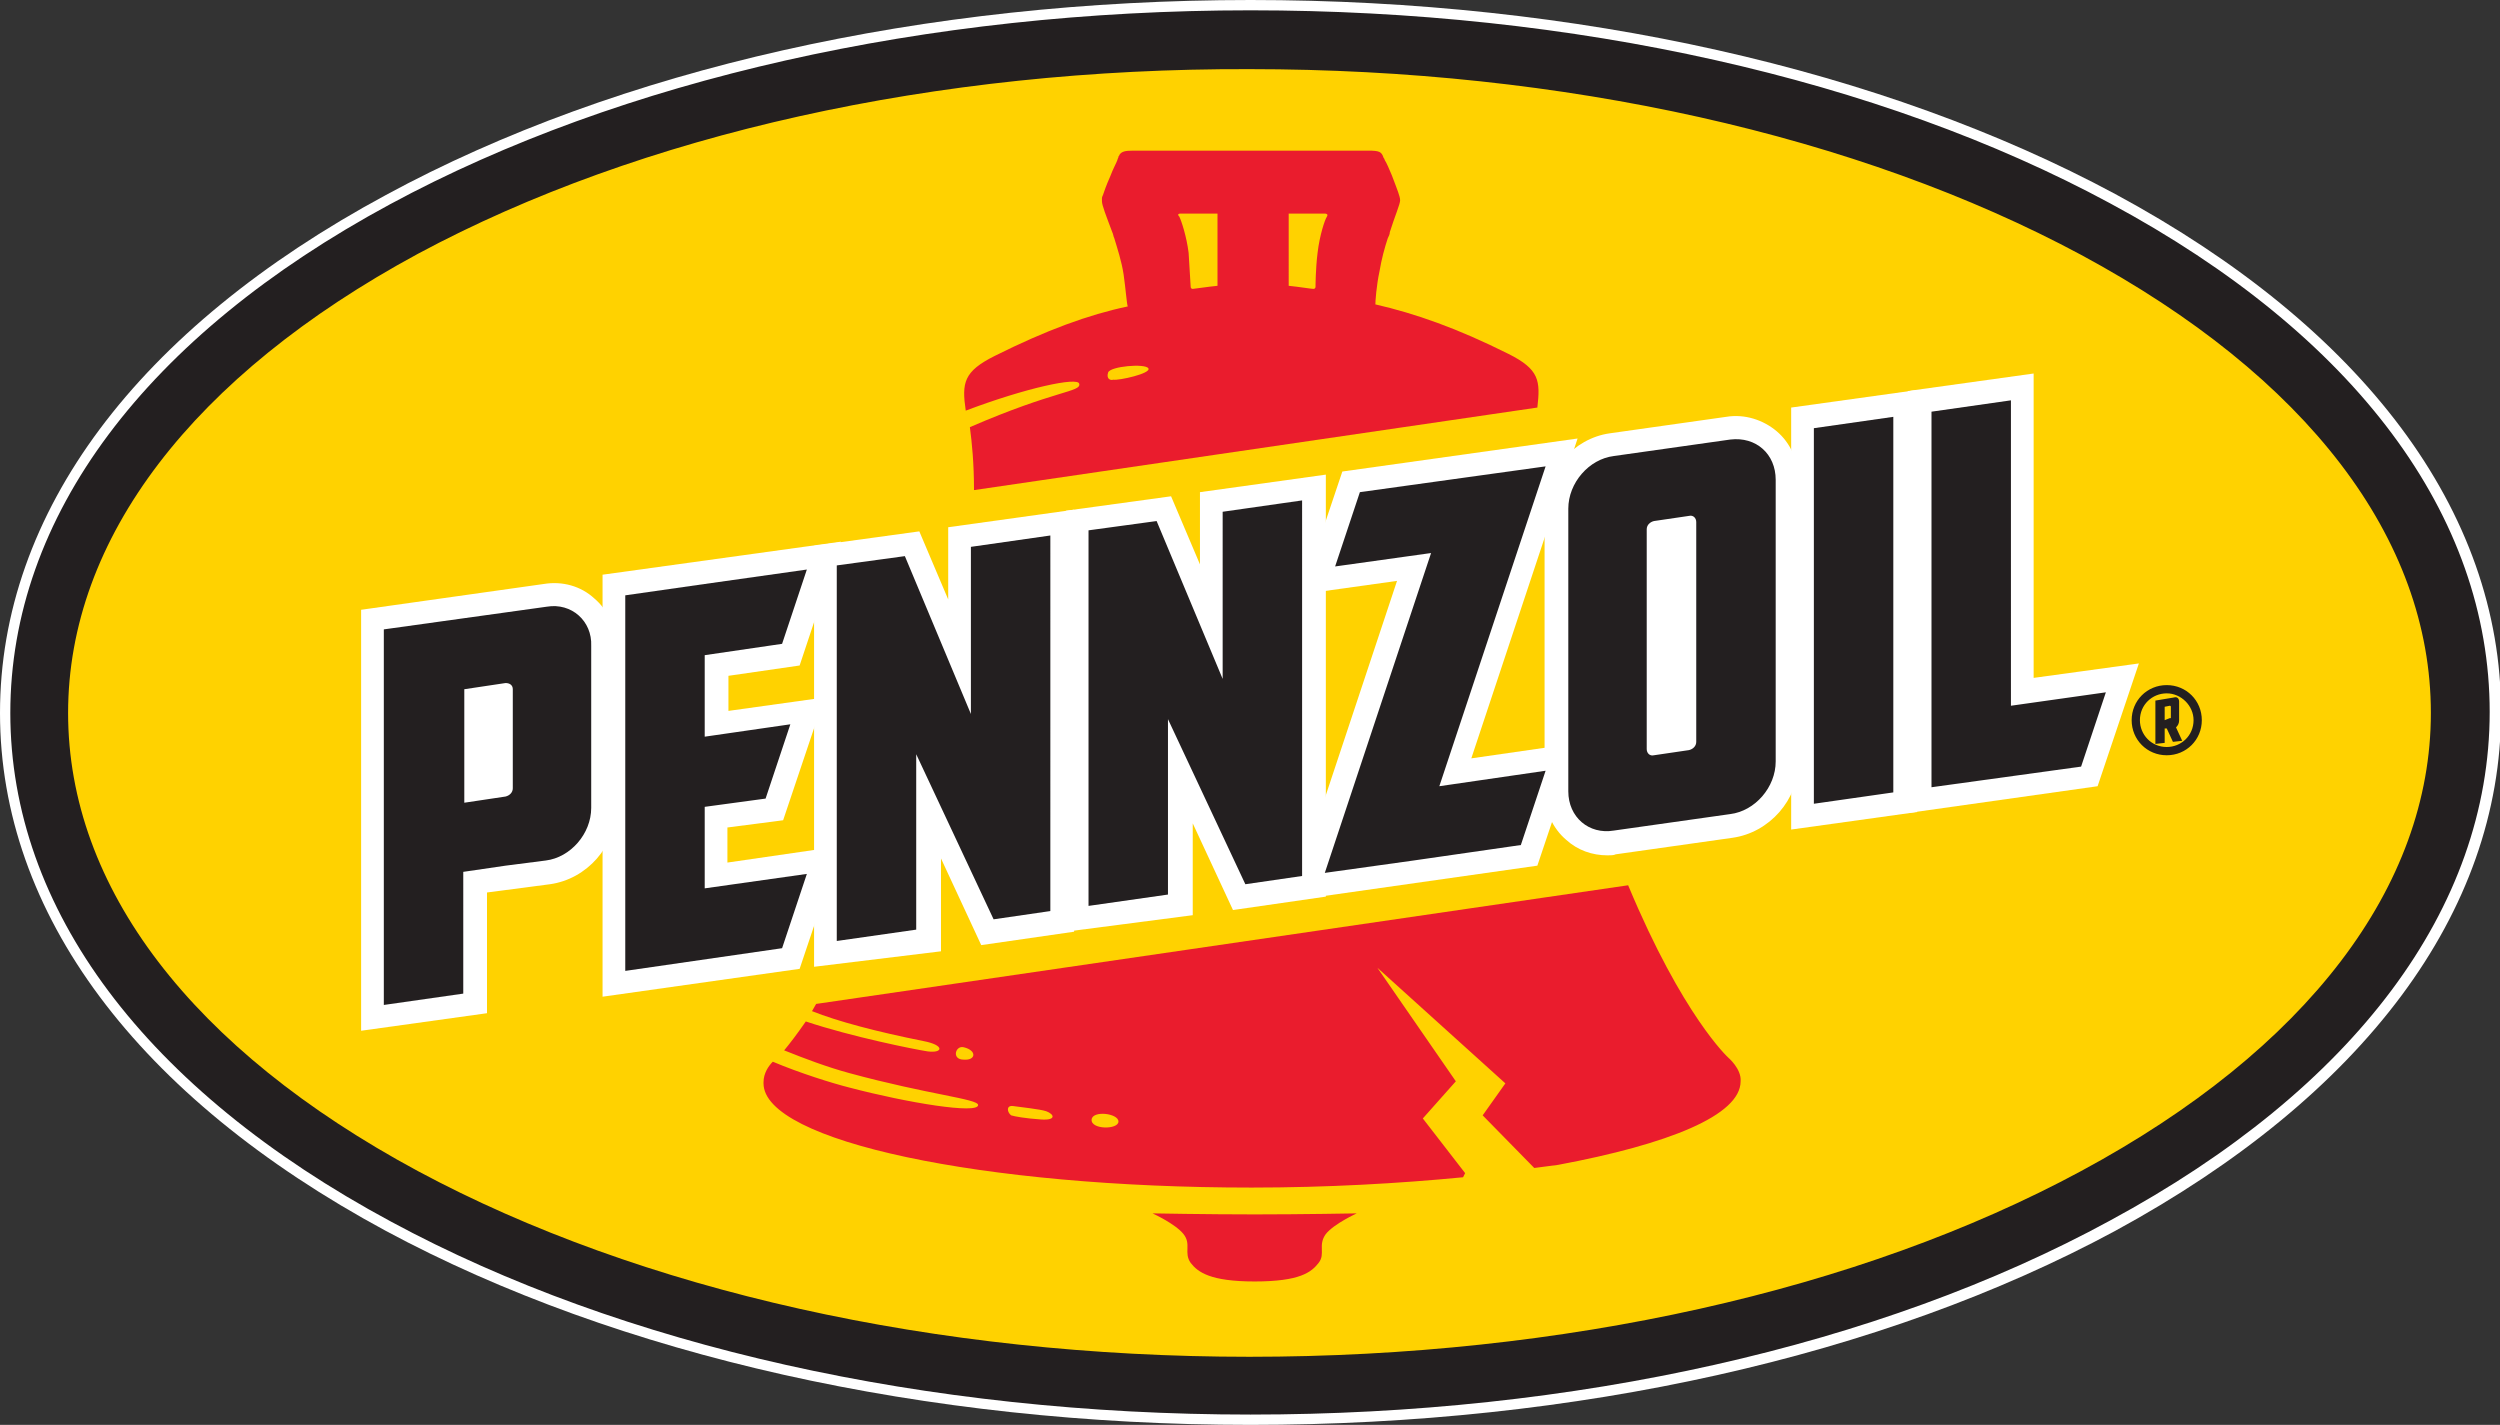 <?xml version="1.0" encoding="utf-8"?>
<!-- Generator: Adobe Illustrator 19.0.1, SVG Export Plug-In . SVG Version: 6.00 Build 0)  -->
<svg version="1.1" id="Layer_1" xmlns="http://www.w3.org/2000/svg" xmlns:xlink="http://www.w3.org/1999/xlink" x="0px" y="0px"
	 viewBox="0 0 242.3 138.1" style="enable-background:new 0 0 242.3 138.1;" xml:space="preserve">
<rect x="0" y="0" width="242.3" height="138.1" fill="#333333" stroke="none"/>
<style type="text/css">
	.st0{fill:#FFFFFF;}
	.st1{fill:#FFD200;}
	.st2{fill:#231F20;}
	.st3{fill:#EA1C2D;}
</style>
<g>
	<path class="st0" d="M121.2,138.1c-31.5,0-61.3-6.7-83.8-18.8C13.3,106.3,0,88.5,0,69.1c0-19.4,13.3-37.2,37.4-50.2
		C59.9,6.7,89.6,0,121.2,0c31.5,0,61.3,6.7,83.8,18.8c24.1,13,37.4,30.8,37.4,50.2s-13.3,37.2-37.4,50.3
		C182.4,131.5,152.7,138.1,121.2,138.1z"/>
	<g>
		<g>
			<path class="st1" d="M39.2,22.2C16.4,34.5,3.8,51.1,3.8,69.1c0,17.9,12.6,34.6,35.4,46.9c22,11.8,51.1,18.4,82,18.4
				c30.9,0,60-6.5,82-18.4c22.8-12.3,35.4-28.9,35.4-46.9c0-17.9-12.6-34.6-35.4-46.9c-22-11.8-51.1-18.4-82-18.4
				C90.3,3.8,61.1,10.3,39.2,22.2z"/>
			<path class="st2" d="M121.2,137.1c-31.4,0-60.9-6.6-83.3-18.7C14.1,105.6,1,88.1,1,69.1c0-19,13.1-36.5,36.8-49.3h0
				C60.2,7.7,89.8,1,121.2,1c31.3,0,60.9,6.6,83.3,18.7c23.8,12.8,36.8,30.3,36.8,49.3c0,19-13.1,36.5-36.8,49.3
				C182.1,130.5,152.5,137.1,121.2,137.1z M40.5,24.6C18.7,36.4,6.6,52.2,6.6,69.1c0,16.9,12,32.6,33.9,44.4
				c21.6,11.6,50.2,18,80.6,18c30.4,0,59.1-6.4,80.6-18c21.9-11.8,33.9-27.6,33.9-44.4c0-16.9-12-32.6-33.9-44.4
				c-21.6-11.6-50.2-18-80.6-18C90.7,6.6,62.1,13,40.5,24.6L40.5,24.6z"/>
		</g>
		<g>
			<path class="st3" d="M104.6,37.2c0.2,0.8-2.3,0.6-10.6,4.2c0.2,1.5,0.4,3.5,0.4,6.1l54.6-8c0.3-2.6,0.2-3.7-2.8-5.2
				c-5-2.5-9-3.9-12.9-4.8c0-0.3,0.1-1.8,0.4-3.2c0.2-1.2,0.5-2.3,0.8-3.2c0.1-0.2,0.2-0.4,0.2-0.6c0.5-1.6,1-2.7,1-3.1
				c0-0.2-0.1-0.5-0.2-0.8v0c-0.1-0.3-0.3-0.8-0.6-1.6c-0.3-0.7-0.5-1.2-0.7-1.5c0-0.1-0.1-0.2-0.1-0.2c-0.2-0.6-0.4-0.7-1.5-0.7h-8
				h-6.8c0,0-6.4,0-8,0c-0.8,0-1.1,0.1-1.3,0.4l0,0c0,0,0,0,0,0c0,0.1-0.1,0.1-0.1,0.2v0c0,0.1-0.1,0.2-0.1,0.3
				c-0.1,0.3-0.4,0.8-0.7,1.6c-0.4,0.9-0.6,1.5-0.7,1.8c0,0,0,0,0,0c-0.1,0.2-0.1,0.3-0.1,0.3l0,0c0,0.1,0,0.2,0,0.3
				c0,0.4,0.4,1.4,1,3c0.1,0.2,0.1,0.4,0.2,0.6c0.3,1,0.7,2.2,0.9,3.5c0.2,1.4,0.3,2.8,0.4,3.1c-3.8,0.8-7.9,2.3-12.9,4.8
				c-3,1.5-3.2,2.6-2.8,5.3C99.4,37.6,104.5,36.5,104.6,37.2z M124.8,20.7h3.6c0,0,0.4,0,0.2,0.3c-0.2,0.3-0.7,1.8-0.9,3.5
				c-0.2,1.6-0.2,3.3-0.2,3.3s0,0.2-0.2,0.2c-0.2,0-1.4-0.2-2.4-0.3V20.7z M114.4,20.7h3.6v7c-1,0.1-2.3,0.3-2.4,0.3
				c-0.2,0-0.2-0.2-0.2-0.2s-0.1-1.7-0.2-3.3c-0.2-1.6-0.7-3.1-0.9-3.5C114,20.7,114.4,20.7,114.4,20.7z M107.4,36.1
				c0.2-0.6,3.6-0.9,3.9-0.4c0.3,0.5-2.9,1.2-3.4,1.1C107.6,36.9,107.2,36.7,107.4,36.1z"/>
			<path class="st3" d="M111.7,117.6c0,0,2.2,1,3,2c0.8,1,0,1.8,0.7,2.8c0.7,0.9,1.9,1.8,6.2,1.8c4.4,0,5.5-0.9,6.2-1.8
				c0.7-0.9-0.1-1.7,0.7-2.8c0.8-1,3-2,3-2s-5.3,0.1-9.9,0.1C117,117.7,111.7,117.6,111.7,117.6z"/>
			<path class="st3" d="M168.7,104.8c0.1-1.2-1.2-2.3-1.2-2.3s-4.4-4-9.7-16.7L79.1,97.3c-0.1,0.2-0.3,0.5-0.4,0.7
				c2.5,1,6.3,2,10.8,2.9c2.1,0.4,1.9,1.2,0.4,1c-1.3-0.2-7.3-1.4-11.8-2.9c-0.9,1.3-1.6,2.2-2.1,2.8c2,0.8,4.1,1.6,6.3,2.2
				c7.7,2.1,12.5,2.5,12.5,3.1c0,0.9-6.8-0.2-12.5-1.7c-1.6-0.4-4.8-1.4-7.4-2.5c-0.4,0.4-0.9,1.1-0.9,2c0,0,0,0.1,0,0.1
				c0,5.6,21.2,10.1,47.3,10.1c7.3,0,14.3-0.4,20.5-1l0.2-0.4l-4.1-5.3l3.2-3.6l-7.6-11l12.4,11.2l-2.2,3.1l5,5.1l2.3-0.3
				C161.7,110.9,168.7,108.1,168.7,104.8C168.7,104.8,168.7,104.8,168.7,104.8z M93.4,102.7c-1.2,0-0.8-1.4,0-1.2
				C94.7,101.8,94.6,102.8,93.4,102.7z M100.9,108.5c-1.5-0.1-2.6-0.3-2.9-0.4c-0.4-0.3-0.5-1,0.2-0.9c0.7,0.1,2.6,0.3,3.2,0.5
				C102.2,108,102.4,108.6,100.9,108.5z M105.8,108.5c0.1-0.9,2.6-0.6,2.6,0.2C108.4,109.5,105.7,109.5,105.8,108.5z"/>
		</g>
		<g>
			<g>
				<g>
					<g>
						<polygon class="st0" points="175.8,77.9 183.5,76.8 183.5,40.4 175.8,41.5 						"/>
						<path class="st0" d="M173.6,80.4l0-40.9l12.2-1.7v40.9L173.6,80.4z M178,43.5l0,31.8l3.3-0.5V43L178,43.5z"/>
					</g>
					<g>
						<polygon class="st0" points="174.2,76.7 174.2,76.7 174.2,76.7 						"/>
						<polygon class="st0" points="174.2,78.9 174.2,78.9 174.2,74.5 						"/>
					</g>
					<g>
						<polygon class="st0" points="194.9,68.3 194.9,38.8 187.2,39.9 187.2,76.3 201.7,74.2 204.1,67 						"/>
						<path class="st0" d="M184.9,78.8l0-40.9l12.2-1.7l0,29.5l10.2-1.4l-4,11.9L184.9,78.8z M189.4,41.9l0,31.9l10.6-1.5l0.8-2.5
							l-8.1,1.1l0-29.5L189.4,41.9z"/>
					</g>
					<g>
						<polygon class="st0" points="118.5,65.8 112.1,50.5 105.5,51.4 105.5,87.8 113.2,86.7 113.2,69.6 120.7,85.6 126.2,84.8 
							126.2,48.5 118.5,49.6 						"/>
						<path class="st0" d="M103.3,90.3V49.5l10.2-1.4l2.8,6.6v-7l12.2-1.7v40.9l-9,1.3l-3.9-8.4v8.9L103.3,90.3z M107.7,53.3v31.8
							l3.3-0.5V59.6l11,23.5l1.9-0.3V51.1l-3.3,0.5v25.4l-10-24L107.7,53.3z"/>
					</g>
					<g>
						<polygon class="st0" points="94.1,69.2 87.7,53.9 81.1,54.8 81.1,91.2 88.9,90.1 88.9,73.1 96.4,89 101.8,88.3 101.8,51.9 
							94.1,53 						"/>
						<path class="st0" d="M78.9,93.7V52.9l10.2-1.4l2.8,6.6v-7l12.2-1.7v40.9l-9,1.3l-3.9-8.4v9L78.9,93.7z M83.4,56.8v31.8
							l3.3-0.5V63l11.1,23.6l1.9-0.3V54.5l-3.3,0.5v25.4l-10-23.9L83.4,56.8z"/>
					</g>
					<g>
						<polygon class="st0" points="68.4,86.1 68.4,78.2 74.3,77.4 76.7,70.2 68.4,71.4 68.4,63.5 75.8,62.4 78.2,55.2 68.4,56.6 
							68.4,56.6 60.6,57.7 60.6,94.1 75.8,91.9 78.2,84.7 						"/>
						<path class="st0" d="M58.4,96.6V55.7l23.1-3.2l-4,12l-6.9,1v3.4l9.3-1.3l-4,11.9l-5.4,0.7v3.4L81.5,82l-4,11.9L58.4,96.6z
							 M62.9,59.6v31.9l11.3-1.6l0.8-2.5l-8.8,1.3V76.3l6.5-0.9l0.8-2.4l-7.3,1V61.6l8-1.1l0.8-2.5L62.9,59.6z"/>
					</g>
					<g>
						<path class="st0" d="M53,58.8L37.2,61v4.5v12.6v19.3l7.7-1.1V84.5c0,0,2.1-0.3,4.1-0.6l3.9-0.5c2.4-0.3,4.4-2.6,4.4-5.1v-0.7
							V64.2v-1.5C57.4,60.2,55.4,58.4,53,58.8z"/>
						<path class="st0" d="M35,99.9V59.1l17.7-2.5c1.8-0.3,3.6,0.2,4.9,1.4c1.3,1.1,2.1,2.8,2.1,4.7v15.7c0,3.6-2.8,6.8-6.4,7.3
							l-6.1,0.8v11.7L35,99.9z M39.5,62.9v31.8l3.3-0.5V82.6l9.9-1.4c1.3-0.2,2.5-1.5,2.5-2.9V62.6c0-0.5-0.2-1-0.5-1.3
							c-0.3-0.3-0.8-0.4-1.3-0.3l0,0L39.5,62.9z"/>
					</g>
					<g>
						<path class="st0" d="M167.7,42.6l-11.3,1.6c-2.4,0.3-4.4,2.6-4.4,5.1v27.4c0,2.5,2,4.2,4.4,3.8l11.3-1.6
							c2.4-0.3,4.4-2.6,4.4-5.1V46.5C172.1,44,170.2,42.3,167.7,42.6z"/>
						<path class="st0" d="M155.8,82.9c-1.5,0-2.9-0.5-4-1.5c-1.3-1.1-2.1-2.8-2.1-4.7V49.3c0-3.6,2.8-6.8,6.3-7.3l11.3-1.6
							c1.8-0.3,3.6,0.3,4.9,1.4s2.1,2.8,2.1,4.7v27.4c0,3.6-2.8,6.8-6.4,7.3l-11.3,1.6C156.4,82.9,156.1,82.9,155.8,82.9z
							 M168.3,44.8c-0.1,0-0.2,0-0.3,0l-11.3,1.6c-1.3,0.2-2.5,1.5-2.5,2.9v27.4c0,0.5,0.2,1,0.5,1.3c0.3,0.3,0.8,0.4,1.4,0.3
							l11.3-1.6c1.3-0.2,2.5-1.5,2.5-2.9V46.5c0-0.5-0.2-1-0.5-1.3C169.1,45,168.7,44.8,168.3,44.8z"/>
					</g>
					<g>
						<polygon class="st0" points="149.7,45.2 131.8,47.7 129.4,54.9 138.7,53.6 128.4,84.6 136.9,83.3 136.9,83.3 147.3,81.9 
							149.7,74.7 139.3,76.1 						"/>
						<path class="st0" d="M125.1,87.3l10.3-31l-9.3,1.3l4-11.9l22.8-3.2l-10.3,31L153,72l-4,11.9L125.1,87.3z M142,50.9l-10.3,31
							l14-2l0.8-2.5l-10.3,1.5l10.3-31l-12.9,1.8l-0.8,2.5L142,50.9z"/>
					</g>
				</g>
			</g>
			<g>
				<g>
					<path class="st2" d="M94.1,69.2l-6.4-15.3l-6.6,0.9v36.4l7.7-1.1v-17l7.5,16l5.5-0.8V51.9L94.1,53V69.2z M131.8,47.7l-2.4,7.2
						l9.3-1.3l-10.3,31l8.6-1.2v0l10.4-1.5l2.4-7.2l-10.3,1.5l10.3-31L131.8,47.7z M118.5,65.8l-6.4-15.3l-6.6,0.9v36.4l7.7-1.1v-17
						l7.5,16l5.5-0.8V48.5l-7.7,1.1V65.8z M53,58.8L37.2,61v36.4l7.7-1.1V84.5c0,0,2.1-0.3,4.1-0.6l3.9-0.5c2.4-0.3,4.4-2.6,4.4-5.1
						V62.6C57.4,60.2,55.4,58.4,53,58.8z M49.7,76.4c0,0.4-0.3,0.7-0.7,0.8l-4,0.6V66.8l4-0.6c0.4,0,0.7,0.2,0.7,0.6V76.4z
						 M75.8,62.4l2.4-7.2l-9.9,1.4l0,0l-7.7,1.1v36.4l15.2-2.2l2.4-7.2l-9.9,1.4l0,0v-7.9l5.9-0.8l2.4-7.2l-8.3,1.2v-7.9L75.8,62.4z
						 M194.9,38.8l-7.7,1.1l0,36.4l14.5-2l2.4-7.2l-9.2,1.3L194.9,38.8z M175.8,77.9l7.7-1.1V40.4l-7.7,1.1L175.8,77.9z M167.7,42.6
						l-11.3,1.6c-2.4,0.3-4.4,2.6-4.4,5.1v27.4c0,2.5,2,4.2,4.4,3.8l11.3-1.6c2.4-0.3,4.4-2.6,4.4-5.1V46.5
						C172.1,44,170.2,42.3,167.7,42.6z M164.4,71.9c0,0.4-0.3,0.7-0.7,0.8l-3.4,0.5c-0.4,0.1-0.7-0.2-0.7-0.6V51.3
						c0-0.4,0.3-0.7,0.7-0.8l3.4-0.5c0.4-0.1,0.7,0.2,0.7,0.6V71.9z M210,66.4c-1.9,0-3.4,1.5-3.4,3.4c0,1.9,1.5,3.4,3.4,3.4
						c1.9,0,3.4-1.5,3.4-3.4C213.4,67.9,211.9,66.4,210,66.4z M210,72.4c-1.5,0-2.6-1.2-2.6-2.6c0-1.5,1.2-2.6,2.6-2.6
						c1.4,0,2.6,1.2,2.6,2.6C212.6,71.3,211.4,72.4,210,72.4z M211.2,69.8V68c0-0.3-0.2-0.5-0.5-0.4l-1.8,0.3v4.2l0.9-0.1v-1.4
						c0,0,0.1,0,0.2,0l0.6,1.3l0.9-0.1l-0.6-1.3C211.1,70.3,211.2,70.1,211.2,69.8z M210.3,69.6C210.3,69.7,210.3,69.7,210.3,69.6
						l-0.5,0.2v-1.3l0.5-0.1c0,0,0.1,0,0.1,0.1V69.6z"/>
				</g>
			</g>
		</g>
	</g>
</g>
</svg>
